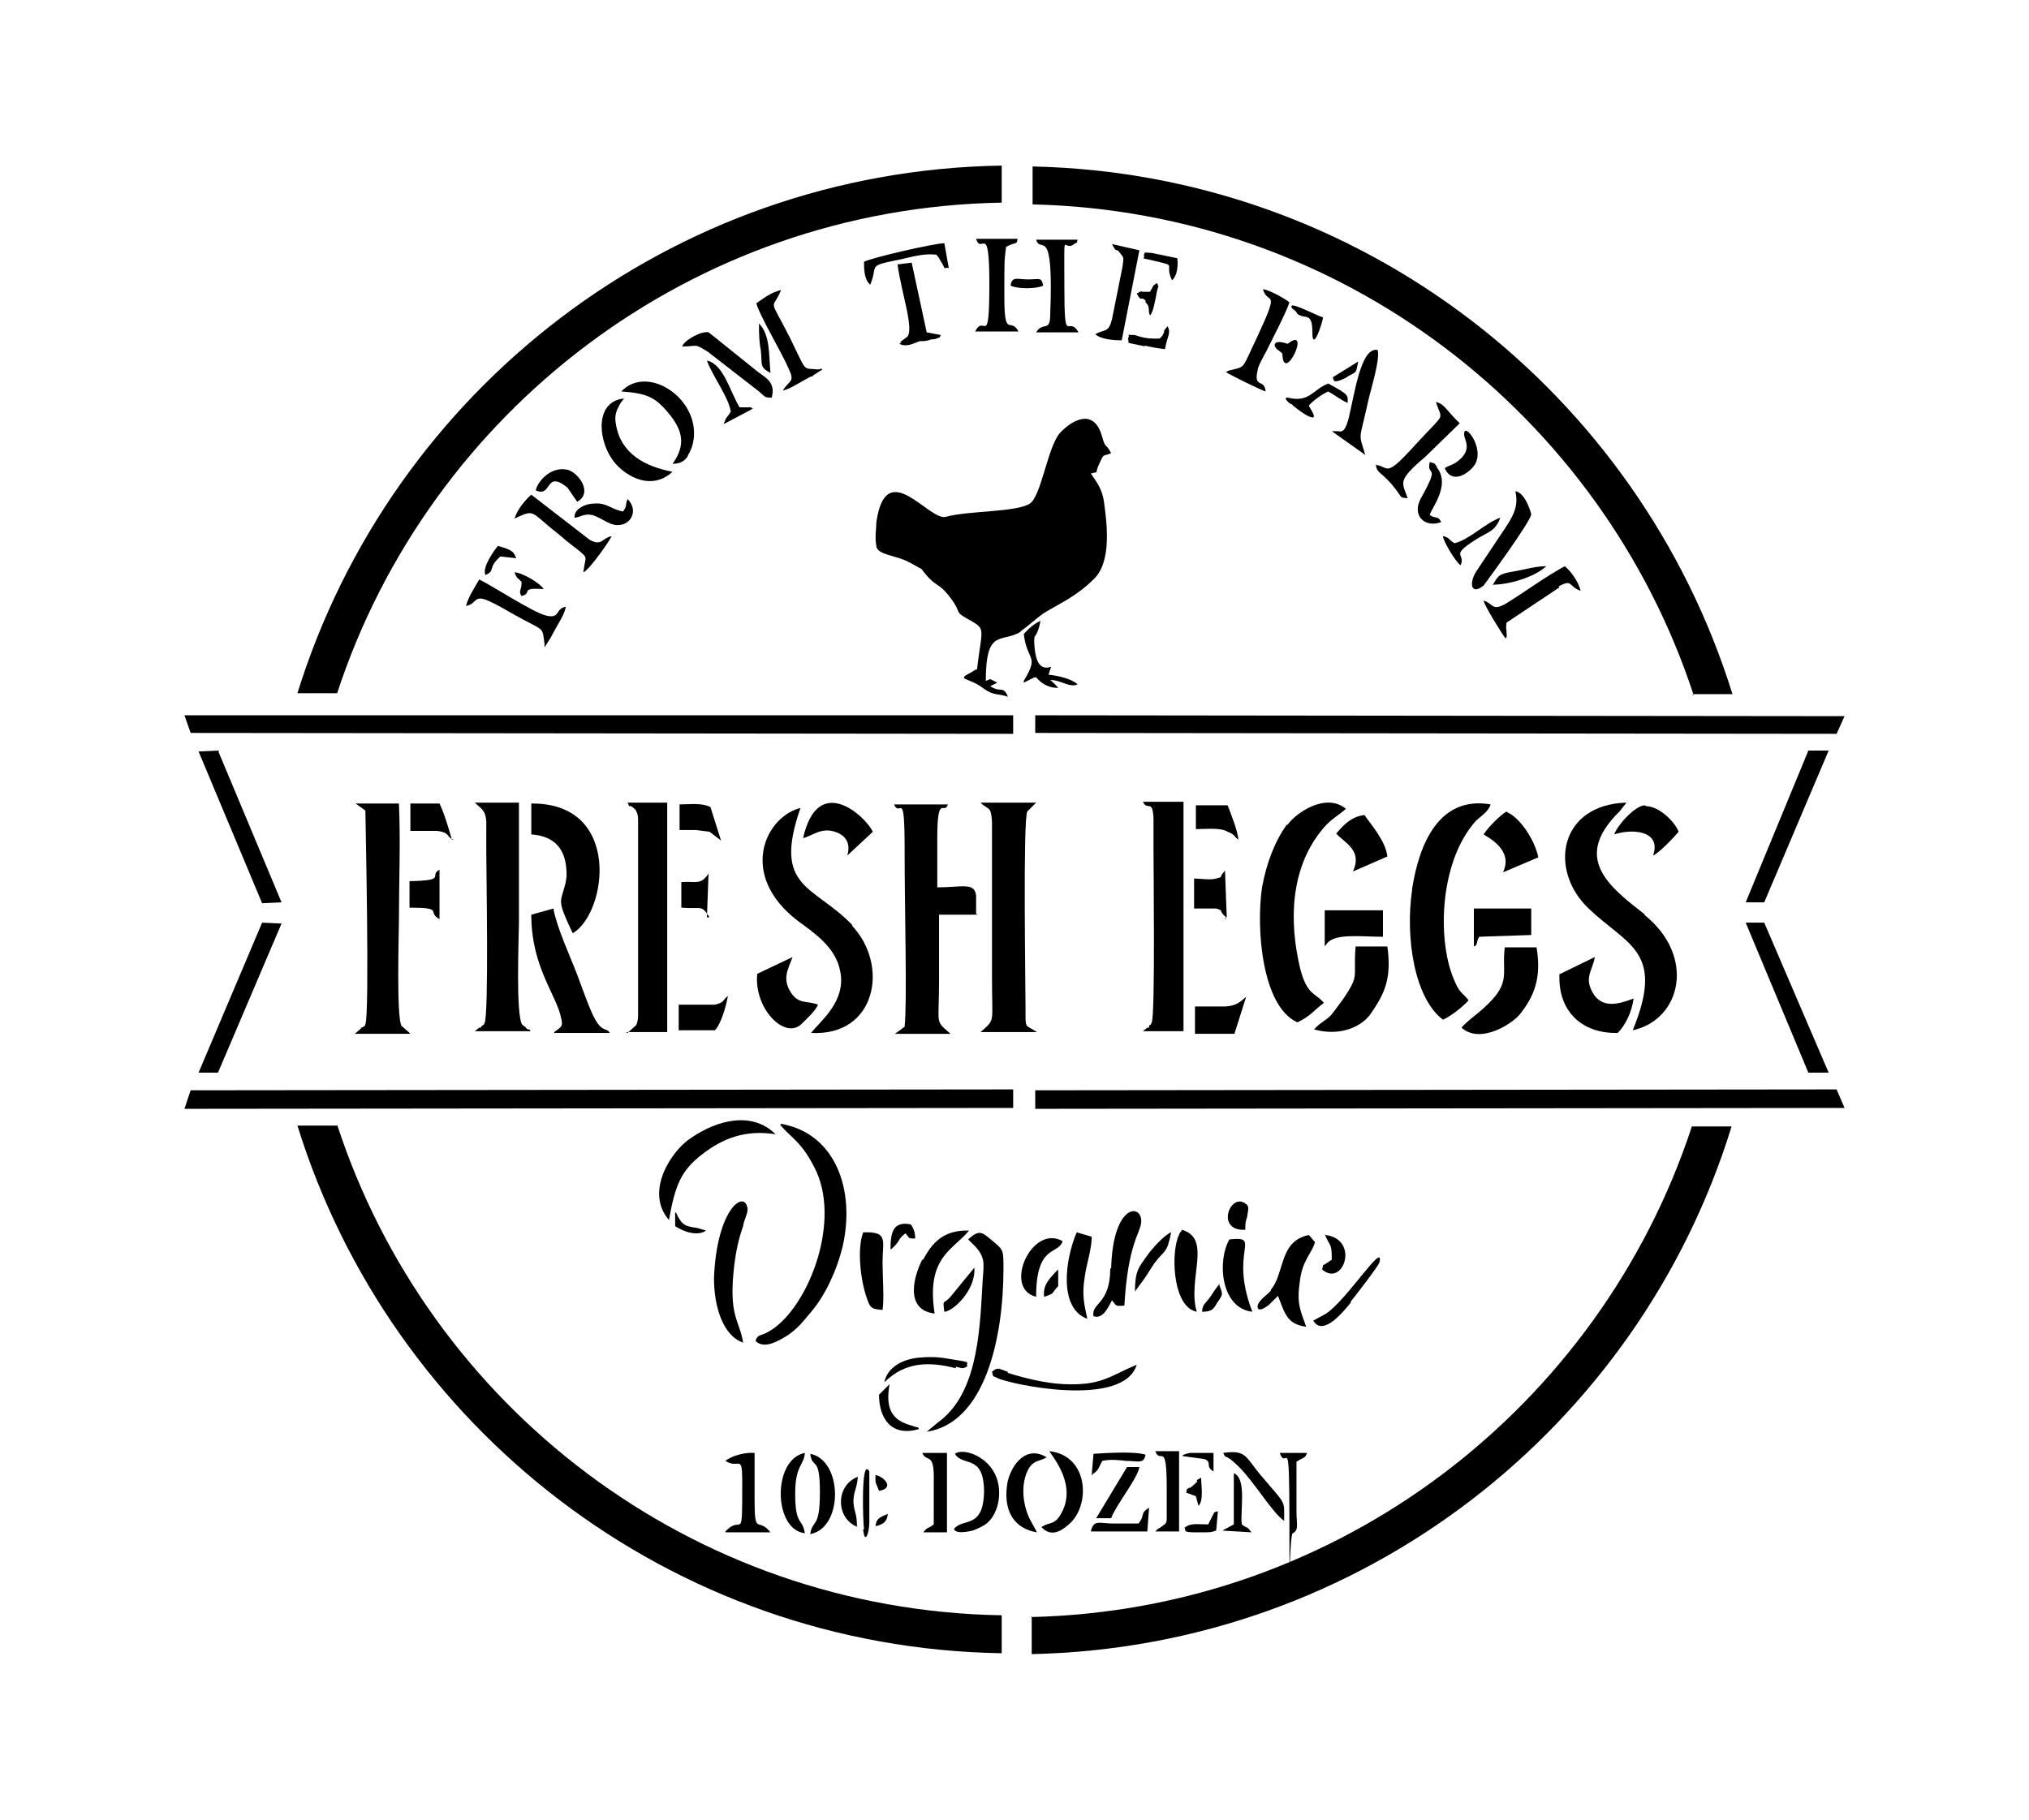 <?xml version="1.0" encoding="iso-8859-1"?>
<!-- Generator: Adobe Illustrator 28.5.0, SVG Export Plug-In . SVG Version: 9.03 Build 54727)  -->
<svg version="1.1" id="Livello_1" xmlns="http://www.w3.org/2000/svg" xmlns:xlink="http://www.w3.org/1999/xlink" x="0px" y="0px"
	 viewBox="0 0 935.435 839.133" style="enable-background:new 0 0 935.435 839.133;" xml:space="preserve">
<g id="Capa_1">
	<path d="M438.218,597.987c-3.255,3.662-3.662,0.814-2.848,6.917c3.662,0,14.648-9.765,13.834-20.344l0,0
		C449.204,584.56,438.218,597.987,438.218,597.987z"/>
	<path d="M425.198,580.897c-3.662,6.917-8.545,23.193,5.696,24.82c-4.069-26.041,8.545-29.296,15.869-38.247
		c-11.8-0.407-17.089,5.696-21.158,13.427L425.198,580.897L425.198,580.897z"/>
	<path d="M410.956,576.015c4.476-4.069,2.441-4.069,6.51-7.324c2.034,2.441,1.221,2.441,4.476,2.441c0-2.848-0.814-4.883-2.034-6.51
		l0,0c-8.138-1.628-9.358,3.662-9.358,11.393C410.55,576.015,410.956,576.015,410.956,576.015z"/>
	<path d="M440.252,630.131c4.476,1.221,3.662,0.814,5.696,0c-0.814-2.441,3.255-1.628-9.358-3.662
		c-4.476-0.814-8.545-0.814-13.02-0.407l0,0c-8.138,0.814-14.648,4.883-15.869,11.393c9.358-9.358,20.344-9.765,32.958-6.51v-0.814
		H440.252z"/>
	<path d="M462.631,584.966L462.631,584.966c0-8.545,0-8.545-4.883-12.614c-4.883-4.069-6.103-5.696-11.393-0.814l3.662,3.662
		c4.883,5.696,3.255,8.545,2.848,18.31c-1.221,22.786-2.848,50.047-20.751,62.661l-4.883,4.069
		C454.087,656.172,462.631,617.11,462.631,584.966L462.631,584.966L462.631,584.966z"/>
	<path d="M477.686,597.987c0-24.413,10.172-19.124,12.207-25.634C475.652,564.215,462.224,594.325,477.686,597.987z"/>
	<path d="M487.858,593.511v-8.138c-5.29,5.29-6.917,7.731-6.51,12.614c5.29-1.628,3.255-1.628,6.51-4.883l0,0V593.511z"/>
	<path d="M439.845,704.998c0,0,0,2.848,8.545,0.814c2.441-0.814,5.696-2.441,6.917-3.662c3.255-2.848,5.696-8.545,5.29-15.055
		c-0.814-14.648-16.276-19.938-20.344-16.682c3.662,6.103,13.02,0,13.427,16.682c0,17.903-9.358,13.02-13.427,17.496l0,0
		L439.845,704.998z"/>
	<path d="M452.459,475.921h25.634c-5.696-3.662-5.29-1.221-5.29-10.579l0,0c0-10.579-1.221-87.481,0.814-91.143l4.069-4.069h-25.634
		c3.662,3.662,4.883,1.221,5.29,8.952v72.833c0,20.344,1.628,17.903-5.29,24.006C452.052,475.921,452.459,475.921,452.459,475.921z"
		/>
	<path d="M425.198,670.006c2.034,4.883,5.696-1.221,5.29,13.427c0,6.51,0,13.427,0,19.531c-3.255,2.441-2.441,0.814-4.883,3.662
		h10.986v-36.62h-10.986H425.198z"/>
	<path d="M406.888,604.09c0.814-4.883,0-15.462,0-21.972l0,0c0-10.172,2.848-14.241-8.952-13.834
		c-2.848,7.731-1.221,21.972,1.628,30.11c1.628,4.883,2.034,5.29,7.731,5.696C407.294,604.09,406.888,604.09,406.888,604.09z"/>
	<path d="M670.958,213.478c-2.034,1.221-3.255,1.221-4.883,2.441c3.662,8.138,11.8,1.628,13.834-1.628
		c4.883-7.731-5.29-20.344-4.883-13.834l0,0C675.026,202.899,679.502,207.782,670.958,213.478z"/>
	<path d="M403.632,680.178v3.255l1.628,4.069C412.584,686.281,407.701,680.992,403.632,680.178z"/>
	<path d="M397.936,705.405c0.814,7.324,2.848,1.221,2.848-3.255v-17.903c0-2.848,0-4.476,0-5.696
		c-4.069-7.324-2.848,25.227-2.441,26.448l0,0L397.936,705.405z"/>
	<path d="M403.632,703.778c3.662-0.814,5.29-2.034,5.696-5.696C405.667,699.709,404.039,700.116,403.632,703.778z"/>
	<path d="M423.57,658.613c0,0-0.814-0.814-0.814-0.407l-2.441-0.814c-9.358-2.441-12.207-8.138-10.172-19.124l-4.883,4.883
		c0,10.986,5.696,19.531,18.31,15.869l0,0L423.57,658.613z"/>
	<path d="M480.127,704.184c4.069,4.476,8.545,2.441,12.613-1.221c10.172-8.545,9.358-31.737-8.952-33.772
		c1.628,2.848,13.427,16.275,4.883,29.703C485.824,703.371,483.789,701.743,480.127,704.184z"/>
	<path d="M470.362,291.194c3.662-2.441,6.917-5.696,10.986-8.545c8.138-4.883,15.055-7.731,23.193-15.869
		c8.138-8.138,5.696-26.041,4.476-34.992c-0.814-6.51-3.662-9.765-6.103-13.427c4.476-1.221,1.221,0.814,4.069-4.883
		c2.034-4.476,1.221-2.848,5.29-4.476c-2.441-4.883-2.441-1.628-4.069-7.324c-3.662-13.834-13.834-8.138-19.531-2.034
		c-5.696,6.51-8.545,28.889-13.834,32.551c-6.103,4.069-28.482,3.255-38.654,6.103c-7.731,2.441-27.668-28.482-32.144,2.441l0,0
		c0,3.255-0.814,6.917,0,10.986c0,4.069,9.358,4.476,14.648,7.324c3.255,1.628,5.696,3.255,6.103,3.255
		c6.917,9.358,7.324,5.29,13.427,13.427c5.29,6.917,1.628,6.103,7.324,9.358c9.358,5.29,7.324,3.255,4.883,23.599
		c-0.814,0-1.628,0.814-2.441,1.221c-7.731,4.069-1.628,2.034,5.696,7.731c4.476,3.255,6.51,2.034,10.986,3.662
		c-2.034-5.29-3.255-1.628-8.138-4.883l3.255-1.628l0,0l-3.255-1.628l-2.034,0.814c0-24.82,7.324-17.089,16.276-22.786l0,0
		L470.362,291.194z"/>
	<path d="M528.14,139.424c2.441,2.441,0.814,2.848,2.034,6.103c1.628-1.628,2.441-7.324,3.255-11.393l0,0
		c0.814-3.255,0.814-1.221,0-3.662c-2.441,1.628-1.221,0.814-3.255,4.069h-4.476l-1.628,0.814c2.441,4.476,1.628,0.814,4.069,3.255
		C528.14,138.611,528.14,139.424,528.14,139.424z"/>
	<path d="M496.403,315.2c-3.255-2.441-8.952-3.662-13.02-4.069l1.221-3.662c-5.696,2.034-7.324-3.662-7.731-10.172
		c-0.407-6.51,0.814-1.221,2.848-10.986c-2.848,1.221-5.696,3.662-7.731,6.103c1.628,13.02,7.324,9.358,0,21.565c0,0,0,0,0,0.814
		l4.883-2.441c0,0,0,0,0.814,0c2.441,2.848,5.696,4.883,10.172,4.883c-1.085-1.356-2.306-2.577-3.662-3.662
		c5.29,0,8.545,3.662,12.613,2.034L496.403,315.2z"/>
	<path d="M525.699,134.949C528.954,133.728,523.257,134.949,525.699,134.949L525.699,134.949z"/>
	<path d="M527.733,159.362c3.662,0.814,5.696,1.221,9.358,1.628c1.221-6.51,2.848-7.324,1.221-10.579l-1.628,2.034v0.814
		c-1.221,2.034,0,0.814-2.034,2.848c-7.731,0.407-10.579-1.628-11.8-1.628c-4.883,0-1.221-0.814-2.848,1.628
		c1.221,2.848-2.848,1.221,8.138,3.662h-0.407V159.362z"/>
	<path d="M634.338,214.292c0.407,4.476,2.848,2.848,9.765,12.207c2.441,3.255,1.221,2.848,4.883,3.255
		c-2.441-7.324-5.29-7.731,8.138-19.124l15.869-15.462c-6.103-5.696-6.917-8.952-10.986-9.765l0,0
		c2.848,8.952,4.883,4.069-8.952,19.124c-15.055,16.682-12.207,10.579-19.124,9.765H634.338z"/>
	<polygon points="706.357,237.078 706.357,237.078 706.357,237.078 	"/>
	<path d="M566.794,170.755l-1.628,0.814c1.628,1.221,16.682,8.545,18.31,8.952c-0.407-6.103-5.696-1.221-3.662-9.765
		c0-2.034,4.069-8.545,4.883-10.579l0,0c2.441-4.883,8.545-16.682,9.765-20.751c-2.441-2.034-9.358-5.696-12.207-6.103
		c2.034,7.731,8.138-1.221-2.034,20.751c-8.138,17.089-5.696,14.648-13.02,16.682C567.201,170.755,566.794,170.755,566.794,170.755z
		"/>
	<path d="M527.326,117.453c0.814,2.441-2.034,1.221,3.255,2.441c13.427,3.255,5.696,0.814,9.765,9.358
		c2.441-2.034,2.848-6.917,2.441-10.172l-11.8-2.441C525.699,116.232,528.547,116.639,527.326,117.453L527.326,117.453z"/>
	<path d="M437.404,123.556l-2.034-11.393c-4.476,0-32.958,6.51-37.027,8.545l0,0c0,3.255,0,8.138,2.848,10.579
		c3.662-8.545-1.221-8.545,10.579-10.986c6.917-1.221,13.02-3.662,19.938-2.848c2.034,2.441,0.814,1.221,2.441,3.662
		C436.59,125.183,434.149,123.149,437.404,123.556z"/>
	<path d="M415.432,158.141c0,0,0,0-0.814,0.407c3.255,1.628,6.103,0,9.358-1.221c2.034,0,3.255,0,5.29-0.814
		c0,0,2.034,0,2.441-0.407c2.034-0.814,1.221,0,2.034-1.628l-6.51-1.221l-6.917-32.144l-6.51,0.814
		c1.628,12.614,7.731,29.703,4.476,33.365l-3.255,2.441l0,0L415.432,158.141z"/>
	<polygon points="420.722,121.521 420.722,121.521 420.722,121.521 	"/>
	<polygon points="525.292,115.418 525.292,115.418 525.292,115.418 	"/>
	<polygon points="477.686,110.535 477.686,110.535 477.686,110.535 	"/>
	<path d="M512.678,147.155c-1.628,6.51-3.255,4.476-7.731,6.917c2.441,2.441,8.545,2.848,12.207,2.848l8.138-41.503l-12.613-2.848
		c2.441,4.883,1.628,1.221,3.662,4.069c2.034,2.441,1.628,2.034,1.221,6.103C517.561,122.742,512.678,147.155,512.678,147.155z"/>
	<path d="M477.279,153.259h19.938c-4.883-8.545-6.51,7.731-6.51-21.158s-0.814-15.462,4.476-19.531
		c2.034-1.628,0.814,0.814,1.628-2.034h-19.124c2.034,6.917,8.138-8.138,6.51,34.179c0,8.952-3.255,3.255-6.51,8.545
		C477.686,153.259,477.279,153.259,477.279,153.259z"/>
	<path d="M546.45,671.633l8.951,1.221c3.662,1.628,0,3.255,4.069,5.696v-8.545h-10.986
		C543.195,671.227,545.636,671.633,546.45,671.633L546.45,671.633L546.45,671.633z"/>
	<path d="M610.738,419.363v17.089l1.221-1.628c4.069-4.476,15.462-2.848,25.634-2.848V419.77c0.407,0-26.448,0-26.448,0h-0.407
		V419.363z"/>
	<path d="M629.048,375.826c-6.51,0.814-10.172,5.29-13.02,8.545c4.069,4.476,12.207,7.731,7.731,17.496l15.869-6.917
		C638.813,387.626,631.49,379.488,629.048,375.826L629.048,375.826L629.048,375.826z"/>
	<path d="M694.557,374.199c-3.255,2.034-8.138,6.917-10.579,10.579c2.441,1.628,13.834,7.324,8.951,17.496l16.276-6.917
		c-1.628-8.138-8.545-18.31-14.241-20.751l0,0L694.557,374.199z"/>
	<path d="M679.502,419.363v17.089c2.034-0.814,0.814-1.628,2.441-4.476l24.006-0.814v-12.207c0.407,0-26.448,0-26.448,0l0,0V419.363
		z"/>
	<path d="M700.66,467.783c6.51-8.138,10.172-16.682,7.731-30.923h-14.648c-1.628,13.427,4.069,16.682-12.614,30.517
		c-2.034,1.628-5.696,4.476-7.324,6.51C682.35,481.617,696.998,472.259,700.66,467.783L700.66,467.783L700.66,467.783z"/>
	<path d="M593.242,380.302L593.242,380.302c-5.29,7.324-9.358,17.496-11.393,28.889c-2.848,19.124,0,54.93,16.276,62.254
		c6.103-2.848,7.731-5.696,12.207-8.952c-3.662-4.883-8.545-2.848-11.8-19.938c-4.476-21.972-2.441-45.571,13.02-62.254
		c3.662-3.662,5.29-4.069,8.952-7.324c-9.358-7.731-23.193,2.034-26.855,7.324l0,0H593.242z"/>
	<path d="M550.519,418.956c2.848,0,7.731,0,10.172,0c3.662,1.221,0.814,0,3.662,3.255c0.407,0,0.814,0.814,0.814,0.814h0.407
		l-0.814-21.565l0,0c-3.662,4.069,0,2.441-4.069,3.662c-2.441,0.814-7.324,0-10.172,0V418.956z"/>
	<path d="M632.303,466.969c6.103-8.952,9.358-15.869,7.324-30.517h-14.648c-1.221,14.241,2.034,12.613-5.29,23.599
		c-2.441,3.255-4.069,5.696-6.103,8.138c-2.848,2.848-4.883,3.255-7.731,6.51C617.248,477.955,627.827,473.886,632.303,466.969z"/>
	<path d="M758.438,371.35c-4.476,0-12.614,8.952-14.241,13.427c8.545-2.848,21.972-1.628,17.903,9.765
		c2.848-1.221,9.765-8.545,11.8-10.986c-1.628-4.476-8.952-11.8-15.055-11.8l0,0L758.438,371.35z"/>
	<path d="M565.981,383.557c3.255,1.221,2.441,1.628,4.883,3.662c0-3.662-3.662-12.613-4.883-15.869h-14.648v10.986
		C555.808,382.336,562.726,381.523,565.981,383.557z"/>
	<polygon points="833.713,494.637 843.071,494.637 813.368,425.466 804.824,425.466 	"/>
	<polygon points="813.368,425.466 813.368,425.466 813.368,425.466 	"/>
	<polygon points="843.071,346.123 833.713,346.123 804.824,416.108 813.368,416.108 843.071,346.123 	"/>
	<polygon points="850.395,330.255 477.279,329.848 477.279,329.848 477.279,337.986 846.733,338.393 	"/>
	<path d="M758.438,421.804L758.438,421.804c-16.682-13.02-33.772-26.041-11.8-47.606l3.255-4.069
		c-30.924,0.814-36.213,30.923-17.496,48.827c17.903,17.089,35.399,19.531,20.344,56.15c22.379-4.883,29.296-34.179,5.29-53.302l0,0
		L758.438,421.804z"/>
	<path d="M718.97,449.066L718.97,449.066c-0.814,17.089,10.172,27.668,26.855,27.261c3.662-3.662,6.51-9.765,7.324-15.869
		c-6.51,2.441-13.427,4.476-17.903-1.221c-5.696-8.138-0.814-11.8,0-17.903l-16.682,8.138l0,0L718.97,449.066z"/>
	<path d="M562.319,591.883L562.319,591.883l-2.441,3.255c-4.476,7.324-5.29,5.29-5.696,9.765c4.476,0,5.29-1.221,6.917-4.069
		c3.255-4.476,2.441-4.069,0.814-8.952C561.912,591.883,562.319,591.883,562.319,591.883z"/>
	<path d="M528.954,578.863c-4.069,5.696-5.696,7.324-5.696,16.682l4.476-6.103c1.628-2.441,2.848-4.476,4.476-6.917l0,0
		c4.883-6.51,5.696-4.069,7.731-14.241C536.685,569.505,530.988,576.015,528.954,578.863L528.954,578.863L528.954,578.863z"/>
	<path d="M503.727,679.771c2.848-1.628,2.848-3.255,4.476-6.103c4.069-0.814,6.917-0.407,10.986,0c5.29,0,8.138,1.628,8.951-2.848
		c-4.883-1.628-17.903-0.814-24.006-0.407l0,0l-0.814,9.765h0.407L503.727,679.771z"/>
	<path d="M565.167,423.432C563.539,423.432,565.574,424.246,565.167,423.432L565.167,423.432z"/>
	<path d="M681.13,262.711c-4.069,5.696-3.255,12.207,2.848,7.324c0,0,21.972-29.703,21.972-32.958c0,0-2.441-9.765-7.324-10.579
		c2.034,8.952-2.441,13.427-10.172,25.227C686.012,255.387,683.571,259.049,681.13,262.711L681.13,262.711L681.13,262.711z"/>
	<polygon points="483.789,669.192 483.789,669.192 483.789,669.192 	"/>
	<path d="M511.865,584.966c0,16.682-8.952,15.869-7.731,21.972c4.476,1.628,6.917-4.476,8.545-7.324
		c2.034,2.441,1.221,2.848,5.696,2.441c1.628-28.482,7.324-33.365,7.731-38.247l0,0c0.814-8.952-13.02-9.358-13.834,21.158l0,0
		H511.865z"/>
	<path d="M505.354,700.116h6.917c2.441-6.51,12.207-18.31,13.02-23.599h-5.696C519.595,676.516,505.354,700.116,505.354,700.116z"/>
	<path d="M528.954,706.219l0.814-10.986c-4.476,2.848-1.628,3.255-4.883,7.324h-11.8c-6.103,0-8.952-2.034-10.172,3.662H528.954z"/>
	<path d="M537.905,687.502v11.393c0,4.069,0,3.255-3.255,5.696c0,0,0,0-0.814,0.407l-1.221,1.221h10.986v-37.027h-10.986
		c2.441,6.51,5.29-5.696,5.29,17.496V687.502z"/>
	<path d="M529.768,473.886c0,0,0,0-0.814,0l-2.034,1.628h18.717V369.723h-18.717c2.034,4.476,4.476-1.628,4.883,7.731v14.648
		c0,7.731,0.814,76.088-0.814,79.343c-1.221,2.848,0,0-1.221,1.628l0,0V473.886z"/>
	<path d="M503.32,570.318l-6.917-2.034c-5.29,12.207-8.545,34.992,4.883,39.875c-1.628-7.324-2.441-11.393-1.221-19.124l0,0
		C500.879,582.932,503.32,576.015,503.32,570.318z"/>
	<path d="M546.043,704.184c0.814,2.034-0.814,2.441,6.103,2.441c6.917,0,5.696,0,8.545-0.814l0.814-8.952
		c-2.441,0.814-1.221,0-2.848,2.848l-1.628,3.255c-5.29,0-8.138-0.814-10.986,1.628l0,0V704.184z"/>
	<path d="M569.236,476.327l5.29-16.682c-2.848,2.441-4.476,4.069-9.358,4.476h-14.241v12.613h18.31l0,0V476.327z"/>
	<path d="M548.484,685.874c-2.034,1.628-0.814-0.407-1.628,2.441l4.476,1.628l1.221,4.476c2.441-2.441,1.221-9.358,1.221-13.02l0,0
		c-5.29,2.848,2.034-0.814-5.29,4.883l0,0V685.874z"/>
	<path d="M464.666,632.572L464.666,632.572c-4.069-1.221-4.476-2.441-7.324,0c0.814,2.848,0,1.628,2.441,2.848
		c5.29,2.848,58.185,14.241,64.288-6.103c-12.614,5.29-16.276,9.765-33.772,8.951c-8.545-0.407-18.31-2.848-26.041-5.29h0.407
		L464.666,632.572z"/>
	<path d="M543.602,569.098c0,0.814-0.814,1.628-0.814,2.441c-2.848,8.951-1.628,31.33,8.951,33.365
		c-4.476-15.055,7.324-33.772-6.917-37.841l0,0C544.822,567.877,544.822,567.063,543.602,569.098z"/>
	<path d="M651.02,410.412c-3.255,22.379,1.221,50.047,14.241,59.812c3.662-1.628,9.358-6.103,11.8-8.952
		c-2.441-3.255-4.069-3.255-6.103-8.138c-8.545-17.903-7.731-55.337,9.358-74.46l0,0c2.441-2.441,5.696-4.069,6.917-7.731
		c-23.6-4.069-32.958,17.903-36.213,39.061l0,0V410.412z"/>
	<polygon points="100.501,346.123 100.501,346.123 91.55,346.53 120.846,416.515 129.797,416.108 	"/>
	<path d="M718.563,270.442c6.51-3.662,4.476,0,10.172,2.034c-1.221-4.883-4.883-9.358-7.324-11.393
		c-8.952,4.883-18.31,11.8-26.855,17.089l0,0c-6.917,4.069-6.103,0-10.579-1.221c0.407,2.441,8.545,15.462,10.172,17.496
		c0.814-1.221,0.407-0.814,0.407-2.848c0-2.034-0.407-1.221,0-4.476l24.413-16.275l0,0L718.563,270.442z"/>
	<polygon points="100.501,494.637 129.797,425.873 120.846,425.466 91.55,494.637 	"/>
	<path d="M208.326,387.219c-1.221-4.476-3.662-12.613-5.696-16.682h-13.427v12.613h12.207c6.51,0.814,4.069,2.848,7.731,4.069
		H208.326z"/>
	<polygon points="120.846,425.466 120.846,425.466 120.846,425.466 	"/>
	<path d="M359.689,518.644c4.883,6.103,10.172,7.731,16.682,21.565c11.393,25.227-4.883,64.695-22.379,74.054
		c-3.662,2.034-4.476,0.814-5.696,4.069c4.069,4.069,10.579,0,14.648-2.441c4.883-3.255,7.324-6.51,11.393-11.393
		c6.103-7.324,11.393-18.31,14.241-30.11c5.696-25.634-3.255-51.675-28.482-56.151l0,0L359.689,518.644z"/>
	<path d="M335.682,459.238c-2.848,2.034-1.221,2.848-6.103,4.069h-16.682v11.8h16.682c2.848-2.848,5.29-11.393,6.103-16.275l0,0
		V459.238z"/>
	<path d="M373.523,670.006c0.814,8.138,4.476,0.407,4.476,17.903c0,17.496-3.255,12.207-4.476,19.531
		c15.462-2.848,15.055-34.179,0-37.027l0,0V670.006z"/>
	<path d="M261.222,403.088c0,5.696-3.255,10.579-2.441,13.834c0,2.441,4.069,10.986,5.29,13.427
		c15.869-9.358,22.786-60.219-19.124-59.812v14.241c10.986,0.814,16.276,6.917,16.276,18.717l0,0V403.088z"/>
	<path d="M202.63,423.839v-22.786c-5.29,2.848,4.069,4.883-13.834,5.29v12.207C205.071,418.549,196.527,420.584,202.63,423.839z"/>
	<path d="M288.89,475.921h18.717V370.13H288.89c0,0,0.814,0,0.814,0.814c0.814,2.034,0-0.814,3.255,2.441
		c1.221,2.034,1.221,3.255,1.221,5.696v87.481c0,2.848,0,4.069-0.814,6.103l-4.069,3.662h-0.407V475.921z"/>
	<path d="M221.754,473.886c0,0,0,0-0.814,0l-2.034,1.628h25.634c0,0,0-0.814-0.814-0.814c0,0-0.814,0-1.221-0.814
		c0,0-0.814-0.814-1.628-1.221c-3.255-3.662-1.628-41.909-1.628-47.199l0,0V370.13h-20.344c2.848,2.848,4.883,3.255,5.29,8.545
		v14.648c0,8.545,1.221,74.867-0.814,78.529c-0.814,1.628,0,0-1.628,1.628L221.754,473.886z"/>
	<path d="M255.525,476.327h25.634c-2.034-3.255-4.069,1.221-9.358-11.8c-2.034-4.883-3.662-9.765-5.696-15.055
		c-3.255-8.545-9.358-21.565-10.986-30.517l-10.172,2.848l0,0c0,24.413,11.8,37.027,13.834,48.013c0.814,3.662,0,3.662-3.255,6.103
		l0,0V476.327z"/>
	<polygon points="244.539,370.537 244.539,370.537 244.539,370.537 	"/>
	<path d="M166.417,474.293l-2.848,2.441h25.634l-0.814-0.814l-3.255-2.848c-2.441-3.662-1.221-42.723-1.221-48.013
		c0-17.089,0.814-37.434,0-54.523h-19.937l4.476,3.255c0,2.441,2.034,93.991,0,98.467c0,0.814-0.814,1.221-1.628,1.628h-0.407
		L166.417,474.293z"/>
	<path d="M371.081,670.006c-15.055,2.848-14.648,35.399,0,37.027c-1.221-7.324-4.476-3.255-4.476-18.31l0,0
		C366.606,675.702,370.675,675.702,371.081,670.006z"/>
	<path d="M395.088,704.184c0-6.51-1.221-6.51-1.628-11.393l0,0c0-5.29,1.628-6.103,2.034-11.8c-10.579,4.069-10.172,19.531,0,23.193
		l0,0H395.088z"/>
	<path d="M574.118,567.063c0-2.034,0-3.662,0.814-5.696c0.407-3.255,1.221-4.883-0.407-6.103c-7.324-6.103-14.648,13.02,0,11.8l0,0
		H574.118z"/>
	<path d="M585.918,595.139c-1.628,2.034-6.51,4.883-6.103,7.731c0,0,0,2.848,5.29-1.221l4.069-4.069
		c3.255,8.138,4.069,13.02,13.02,14.241c-2.848-8.138-4.476-10.579-2.848-21.565c1.221-9.358,5.696-12.614,6.917-17.496l0,0
		c-1.221-1.221-1.628-2.034-2.848-3.255c-13.834,2.848-10.986,17.496-17.496,25.227l0,0V595.139z"/>
	<path d="M602.194,670.006h-12.207c3.255,8.952,4.476-12.614,4.476,32.144s0,3.662,1.628,4.883
		c2.848-1.628,1.628-4.069,1.628-10.172l0,0v-22.786c3.662-2.441,3.662-1.221,4.883-4.069l0,0L602.194,670.006z"/>
	<path d="M610.738,569.098L610.738,569.098c2.441,6.103,3.255,3.662,3.255,11.8l-2.441,1.628c-2.848,2.034-0.814-0.814-2.034,2.848
		c9.765,8.545,17.496-13.834,1.628-15.869l0,0L610.738,569.098z"/>
	<path d="M622.538,600.428c2.034-2.441,13.02-16.682,13.427-18.31c2.441-10.579-15.869,18.717-25.227,24.006l-5.29,2.848
		c4.476,7.731,14.241-4.476,17.496-8.545L622.538,600.428L622.538,600.428z"/>
	<polygon points="477.279,502.775 477.279,502.775 477.279,511.32 850.395,510.913 846.733,502.368 	"/>
	<path d="M563.946,670.006c1.628,3.662,0-0.814,7.324,6.51c7.324,7.324,15.055,20.751,20.751,24.82
		c0-9.765,1.221-6.917-10.172-20.344C574.118,672.04,574.932,668.378,563.946,670.006L563.946,670.006L563.946,670.006z"/>
	<path d="M576.967,706.626c-2.441-3.255-1.221-1.221-4.476-3.662c-0.814-6.51,2.441-21.158-3.662-23.599l0,0v23.599l-5.29,2.848
		L576.967,706.626z"/>
	<path d="M577.373,604.904c-10.986-28.482,4.883-34.992-10.579-33.365C561.098,581.304,562.725,603.276,577.373,604.904z"/>
	<path d="M342.599,619.145c-1.628-10.579-6.917-11.8-4.069-35.806l0,0c0.814-6.51,2.034-12.207,4.069-17.903
		c0-1.628,2.441-6.51,2.034-8.138c-1.221-8.952-14.241,0-15.462,32.144C329.172,602.463,333.241,615.89,342.599,619.145z"/>
	<path d="M334.462,706.626h20.751c-5.696-7.324-7.324,2.034-7.324-15.055v-21.565c-4.069-0.407-10.579,1.221-13.427,3.662
		c6.103,4.069,7.731-3.662,7.731,9.358c0,30.11,0,14.648-7.731,23.193l0,0L334.462,706.626z"/>
	<path d="M357.654,523.119c-10.986-10.986-27.261-6.51-39.061,1.628c-8.952,5.696-21.565,24.82-10.172,37.841
		c2.848-16.276,5.696-22.786,15.055-30.11c9.358-7.324,19.938-11.8,34.585-9.358l0,0H357.654z"/>
	<path d="M155.431,519.051h-18.31c43.13,139.156,171.707,240.877,324.696,243.319v-17.496
		c-143.224-2.441-264.07-96.432-306.386-226.229l0,0L155.431,519.051z"/>
	<path d="M475.652,745.28v17.496c152.176-3.255,279.939-104.57,322.662-243.319h-18.31
		c-42.316,128.983-162.348,222.974-304.759,226.229l0,0L475.652,745.28z"/>
	<path d="M475.652,702.15L475.652,702.15c-4.476-7.731-5.29-18.31-1.221-25.227c2.441-3.662,4.476-2.848,8.138-4.883
		c-10.579-6.51-17.496,5.696-18.31,13.02c-1.628,12.207,3.662,19.937,13.834,21.565L475.652,702.15z"/>
	<path d="M311.269,558.926v6.51c3.662,2.441,10.172,4.883,14.241,2.034l-4.069-1.221c-5.696-0.814-6.51-1.221-8.952-5.29l0,0
		C311.676,559.332,312.49,560.146,311.269,558.926z"/>
	<polygon points="467.107,502.368 87.888,502.775 87.888,502.775 85.039,511.32 467.107,510.913 	"/>
	<path d="M465.886,131.694c3.255,1.628,11.8,1.628,15.055,0c-0.814-4.069-1.628-2.848-6.917-2.848S466.7,127.218,465.886,131.694z"
		/>
	<path d="M456.121,130.88c0,30.923-2.441,13.427-6.51,21.972h19.938c-3.662-6.917-6.51,3.662-6.51-15.869s0-16.276,0.814-23.193
		c4.883-2.441,4.883-0.814,5.29-3.662h-19.124c2.441,7.731,6.103-8.545,6.103,20.344l0,0L456.121,130.88z"/>
	<path d="M780.41,320.083h18.31C755.59,181.334,627.828,80.019,476.058,76.764V94.26c142.411,3.255,262.442,97.246,304.759,226.229
		h-0.407L780.41,320.083z"/>
	<path d="M461.817,93.853V76.357c-152.99,2.441-281.566,104.163-324.696,243.319h18.31
		c42.316-129.39,163.162-223.788,306.386-226.229l0,0V93.853z"/>
	<path d="M589.58,157.734c-2.034,0-2.441,1.628-1.221,2.848c0.407,0.814,1.221,0.814,2.848,2.441
		c0.407,15.055,13.834-13.427,2.441-4.476C591.208,157.734,590.394,157.734,589.58,157.734z"/>
	<path d="M327.138,383.557l5.29,4.069l-4.883-15.462c-4.069-2.034-9.358-1.221-14.241-1.221v11.8h7.324
		C320.627,382.743,327.138,383.557,327.138,383.557z"/>
	<path d="M374.743,173.196l4.476-2.848c-1.221-0.814,0,0-2.441,0c-6.917-0.814-4.476,2.034-12.613-14.648
		c-10.172-19.938-8.138-11.8-4.069-21.972l0,0c-4.883,1.221-7.731,3.662-11.393,6.103c1.221,5.29,12.207,23.599,15.055,30.517
		c2.848,6.103,0,4.883-2.848,9.765c3.662-0.814,8.138-4.069,13.02-6.51h0.814L374.743,173.196z"/>
	<path d="M347.075,188.658l-0.814-0.814h-5.29c-4.476-7.324-7.324-19.937-15.055-21.565l0,0
		c2.441,6.917,10.172,17.089,10.986,23.599c-2.034,3.255-2.034,2.034-3.255,5.696l13.834-7.324l0,0L347.075,188.658z"/>
	<path d="M621.317,173.603c4.476-2.441,3.662-1.221,4.883-6.917l-11.8,7.324c0.814,0.814-0.814,3.662,6.51,0l0,0L621.317,173.603z"
		/>
	<path d="M662.413,215.106c-1.628-2.034-0.814-1.221-3.255-2.034c-1.628,7.324,5.29,0-4.069,16.682
		c-4.476,8.138,2.034,13.834,9.358,10.986c-1.628-3.255-2.441-1.221-5.29-3.255c0.814-3.255,9.765-13.834,3.255-21.972l0,0V215.106z
		"/>
	<path d="M665.261,247.25L665.261,247.25c0,2.034,5.696,11.8,8.138,13.427c2.441-5.696-5.29-4.069,6.917-11.8
		c5.696-3.662,8.952-3.662,11.393-10.172c-6.917,2.441-14.241,10.172-21.158,11.8c-3.255-2.034-1.628-2.034-4.883-3.255H665.261z"/>
	<path d="M688.047,269.629c8.545,0,20.344-4.069,24.82-8.545c-4.883,0-10.172,1.628-15.055,2.441
		c-6.917,1.221-6.917,1.628-9.765,6.51l0,0L688.047,269.629z"/>
	<path d="M596.497,142.68c0.814,0.814,1.221,1.221,1.628,2.034c3.662,2.848,6.917-1.221,6.917,8.545
		c0,9.765,4.883-4.883,4.883-6.917c-4.069-1.221-17.903-8.952-13.834-3.662H596.497z"/>
	<path d="M593.242,183.368L593.242,183.368c-1.221,0,0,1.628,1.628,2.848c0,0,0.814,0,1.221,0.814
		c2.034,1.628,5.696,4.476,8.138,5.29c3.662,1.221-0.407-4.069-0.814-5.29c1.628-2.034,6.103-5.29,8.952-6.51
		c3.662,2.034,5.29,3.662,8.952,5.29c0-3.662,0.814-3.662-8.952-8.952c-7.324,2.848-8.545,8.952-18.717,6.51l0,0H593.242z"/>
	<path d="M281.973,247.25c-4.476,0.814-4.476,4.883-10.172,1.628l-26.855-20.751c-2.848,2.441-6.51,6.917-7.731,10.986
		c9.765-4.476,6.917-3.255,19.938,6.917c2.848,2.441,5.29,4.476,8.545,6.917c6.103,4.883,4.069,3.255,3.255,10.986
		C271.801,262.711,281.159,249.284,281.973,247.25z"/>
	<path d="M621.724,193.134c-2.034,7.324-3.662,5.696-5.29,5.696h-2.441l15.462,10.986c-3.255-10.986-2.848-5.696,1.221-24.413l0,0
		c1.221-5.696,5.696-19.531,4.476-24.006C627.421,159.769,624.572,181.334,621.724,193.134z"/>
	<path d="M355.62,183.775c2.441-7.324-2.848-9.765-6.103-12.207l-22.786-18.31c-3.255-0.814-11.393,3.662-12.207,6.51
		c7.324,0,5.29-1.628,11.8,2.441l23.599,18.31c2.848,2.441,2.441,2.848,5.696,2.848l0,0L355.62,183.775z"/>
	<path d="M349.11,449.066c-1.628,15.869,12.614,30.517,20.344,23.193c2.848-2.848,6.103-5.696,7.731-8.952
		c-5.29-2.034-8.952,0-12.613-5.696c-4.069-6.51-1.221-10.579,0.814-16.276L349.11,449.066z"/>
	<path d="M393.053,426.687c-17.903-18.717-37.027-16.682-24.006-54.116l0,0c-16.275,4.069-28.889,30.923-1.221,52.082
		c7.731,5.696,17.496,12.207,19.531,23.193c2.848,13.834-8.952,22.786-13.427,28.482c30.11,1.628,36.213-31.33,18.717-49.64
		C392.646,426.687,393.053,426.687,393.053,426.687z"/>
	<path d="M450.018,421.398v-8.545c-0.814-6.103-6.51-3.662-17.903-3.662v-22.379c0-21.565,3.255-10.579,4.883-15.869h-24.82
		c2.848,6.51,4.883-8.545,4.883,21.158c0,29.703,1.221,69.171,0,81.378l-4.476,3.255h25.634c-7.324-6.51-5.29-3.255-5.29-24.413l0,0
		v-30.517h17.903l0,0L450.018,421.398z"/>
	<polygon points="467.107,338.393 467.107,329.848 85.039,329.848 87.888,337.986 	"/>
	<path d="M220.94,267.187L220.94,267.187z"/>
	<path d="M325.917,423.025l0.814-21.972c0,0,0,0,0,0.814s0,0,0,0.814l-0.814,1.221l0,0l0,0c-3.255,4.069-5.29,2.441-11.8,2.848v11.8
		c9.765,0.814,8.952-1.628,13.02,4.476l0,0L325.917,423.025z"/>
	<path d="M355.213,171.975c-0.814-8.138,0-17.496-5.29-22.786c0,4.069,0,8.138,0.814,12.207
		C351.551,168.314,349.923,169.127,355.213,171.975z"/>
	<path d="M370.675,386.405L370.675,386.405c4.069-1.221,8.138-4.883,14.241-2.848c5.29,1.628,7.324,5.696,5.696,10.986l11.8-10.986
		c-3.255-6.917-25.227-27.668-32.144,2.848l0,0H370.675z"/>
	<polygon points="312.897,406.75 312.897,406.75 312.897,406.343 	"/>
	<path d="M316.965,210.223c1.628-2.441,2.441-4.883,2.848-7.731c2.441-19.124-21.565-34.585-33.365-21.972l0,0
		c11.393,0.814,15.462,2.441,21.565,9.765c6.51,7.731,8.545,14.648,2.034,23.599c3.526,0,5.968-1.356,7.324-4.069l0,0
		L316.965,210.223z"/>
	<path d="M240.064,274.918c6.103-1.221-1.221-4.069,10.579-3.255c-1.628-2.848-10.172-7.731-13.427-7.731l0,0
		c1.221,3.255,1.221,2.034,3.255,4.476c0,4.069-1.628,4.069,0,6.51l0,0L240.064,274.918z"/>
	<path d="M225.823,277.359c3.662,1.628,6.917,3.662,10.579,5.696c15.055,8.545,13.427,5.29,14.648,13.834v1.628l2.848-4.476
		c2.848-5.696,6.51-10.579,6.917-14.241c-4.883,0.814-2.441,5.696-8.952,4.069c-5.696-1.221-24.413-13.427-30.923-16.682
		c-2.034,3.662-4.883,7.731-6.103,12.207C220.126,278.58,218.092,273.697,225.823,277.359z"/>
	<path d="M229.891,251.319L229.891,251.319c-2.034,2.441-7.731,10.172-6.103,13.834c4.883-2.034,0.814-3.255,6.917-8.545
		l7.324,0.814c-1.221-2.441-0.814-3.662-8.545-5.696l0,0L229.891,251.319z"/>
	<path d="M310.048,217.547c-12.613-2.441-23.599-8.138-26.041-21.565l0,0c-0.814-4.476,0-6.103,1.628-9.358
		c1.221-2.034,0,0,2.034-2.848c-13.02,1.221-12.207,17.903-5.696,27.668C286.449,218.361,299.469,227.312,310.048,217.547z"/>
	<path d="M261.629,224.871l4.476,6.51c7.324-4.069,0.814-13.02-4.069-14.648c-7.324-2.034-13.834,4.476-15.055,9.358
		C254.712,229.754,251.05,216.326,261.629,224.871z"/>
	<path d="M289.297,230.16c-1.221,3.255,0,2.848-2.034,5.696c-5.29-0.814-7.324-4.069-13.02-3.662l0,0
		c-4.883,0-9.765,2.848-9.358,6.51c2.441,0,4.069-2.034,8.138-1.221c2.848,0.814,5.696,2.848,8.545,4.069
		c8.138,2.848,13.427-5.29,8.138-10.986l0,0L289.297,230.16z"/>
</g>
</svg>
